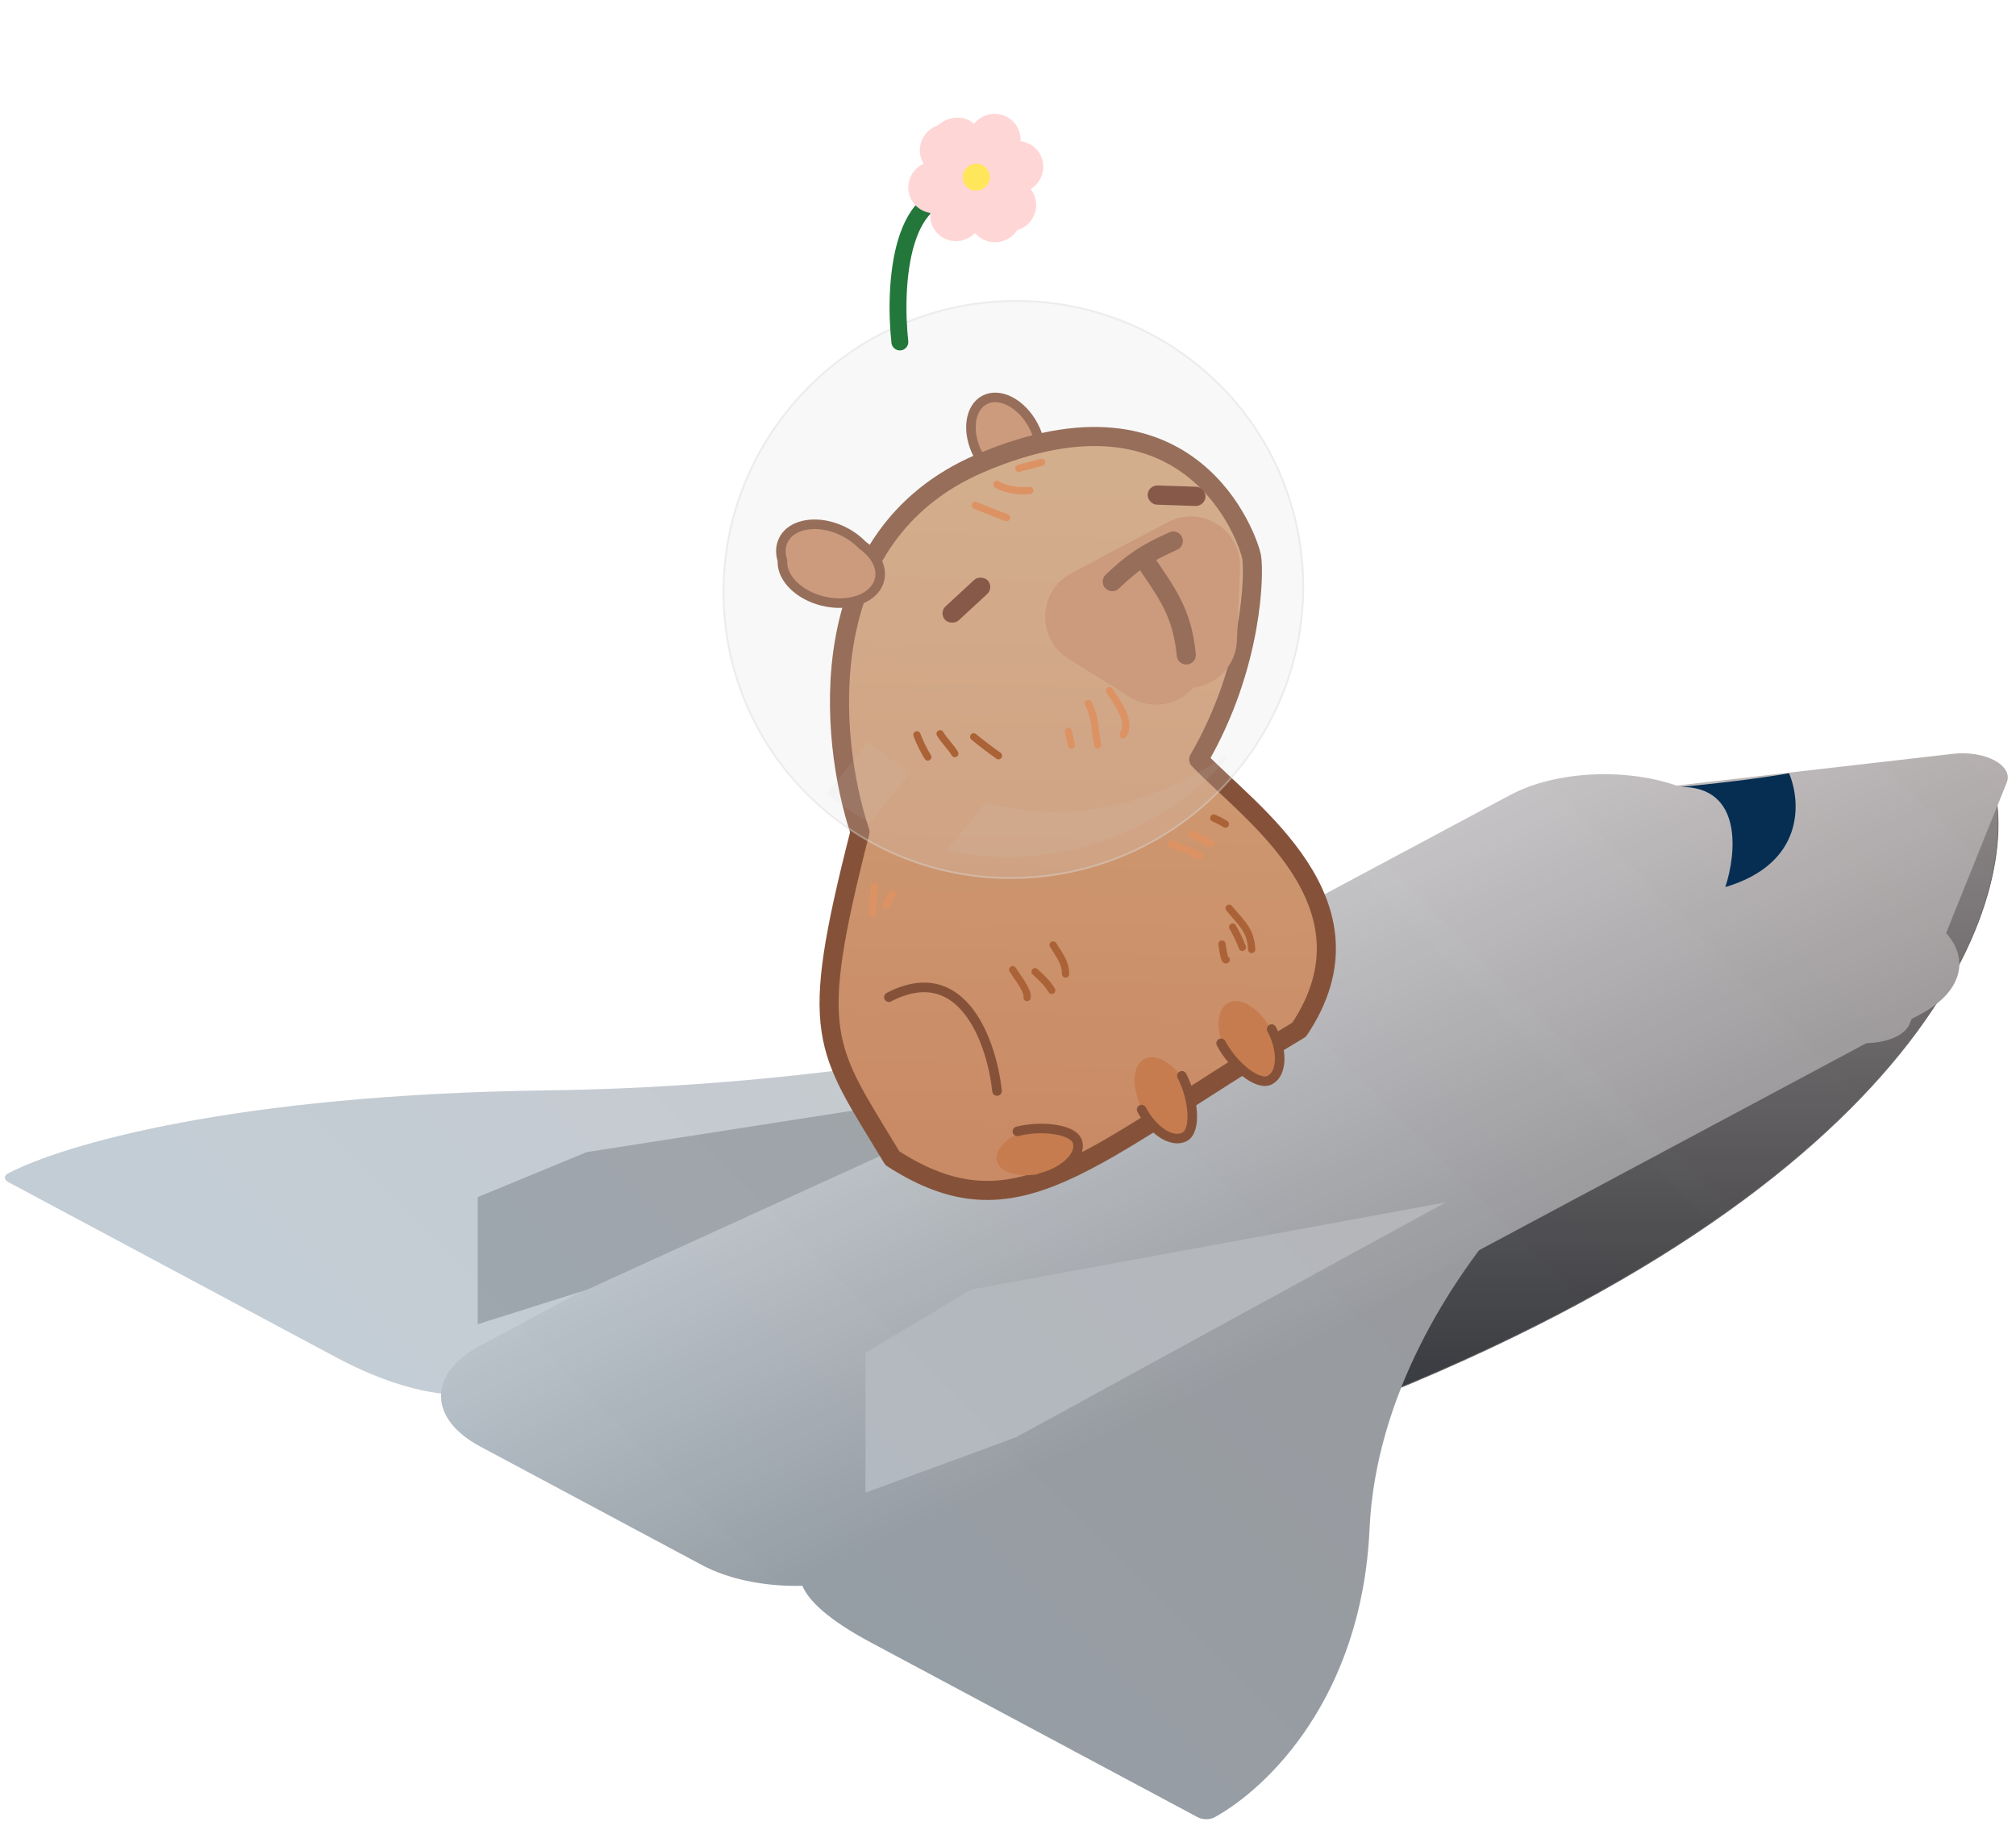 <svg width="222" height="201" viewBox="0 0 222 201" fill="none" xmlns="http://www.w3.org/2000/svg">
<path d="M219.71 87.264C222.313 100.573 210.117 133.359 140.515 158.032C70.913 182.705 164.311 121.134 219.71 87.264Z" fill="url(#paint0_linear_317_160)" stroke="#6D6D6D" stroke-width="0.085"/>
<path d="M54.52 152.86L73.645 142.638L128.664 113.231C129.838 112.604 127.889 111.213 126.386 111.592C111.517 115.342 87.54 119.697 60.295 120.051C25.722 120.499 6.936 126.039 0.905 129.18C0.385 129.451 0.419 129.886 0.932 130.16L36.949 149.411C46.558 154.547 52.667 153.85 54.52 152.86Z" fill="#D9D9D9"/>
<path d="M89.424 171.436L108.548 161.214L163.567 131.807C164.741 131.18 167.342 132.221 166.634 133.024C159.617 140.972 151.469 153.787 150.808 168.349C149.969 186.828 139.603 196.869 133.727 200.092C133.221 200.37 132.406 200.352 131.893 200.078L95.876 180.827C86.266 175.691 87.57 172.426 89.424 171.436Z" fill="#A6A6A6"/>
<path fill-rule="evenodd" clip-rule="evenodd" d="M220.973 86.167C221.735 84.273 218.586 82.59 215.042 82.997L184.619 86.495C178.939 84.527 171.269 84.873 166.29 87.535L52.852 148.165C47.127 151.225 47.127 156.186 52.852 159.245L77.295 172.309C83.019 175.369 92.301 175.369 98.026 172.309L205.522 114.855C207.684 114.82 209.754 114.041 210.275 112.747L210.497 112.196L211.463 111.679C215.99 109.26 216.937 105.651 214.305 102.734L220.973 86.167Z" fill="url(#paint1_linear_317_160)"/>
<path d="M95.3 148.946V164.345L111.89 158.244L159.189 132.385L106.948 141.973L95.3 148.946Z" fill="#C5C5C5"/>
<path d="M52.605 131.801V145.795L64.614 142.005L115.122 118.974L64.614 126.845L52.605 131.801Z" fill="#AFAFAF"/>
<path d="M185.111 86.638C191.942 86.638 191.21 93.991 189.99 97.667C198.773 95.06 198.326 88.225 197.004 85.134C195.683 85.385 191.454 86.036 185.111 86.638Z" fill="#003159"/>
<path fill-rule="evenodd" clip-rule="evenodd" d="M220.992 86.169C221.755 84.275 218.605 82.591 215.061 82.999L184.638 86.497C178.958 84.529 171.288 84.875 166.309 87.537L117.4 113.678C102.685 116.799 82.593 119.764 60.315 120.053C25.742 120.501 6.955 126.041 0.924 129.182C0.405 129.452 0.438 129.888 0.951 130.162L36.969 149.413C41.733 151.959 45.636 153.072 48.588 153.426C48.447 155.524 49.876 157.646 52.872 159.247L77.314 172.311C80.354 173.936 84.398 174.698 88.379 174.597C89.031 176.177 91.11 178.271 95.895 180.829L131.913 200.08C132.425 200.354 133.241 200.372 133.747 200.094C139.623 196.87 149.989 186.83 150.828 168.351C151.078 162.841 152.4 157.581 154.327 152.741C187.239 139.061 204.701 123.627 213.158 110.612C214.907 109.27 215.78 107.701 215.776 106.132C219.385 99.18 220.396 93.144 219.949 88.76L220.992 86.169Z" fill="url(#paint2_linear_317_160)" fill-opacity="0.1"/>
<g filter="url(#filter0_f_317_160)">
<path d="M101.673 123.518C102.798 123.452 104.202 124.302 105.122 124.872" stroke="#DD9263" stroke-width="0.797" stroke-linecap="round"/>
</g>
<g filter="url(#filter1_f_317_160)">
<path d="M104.56 122.043C105.311 122.232 106.006 122.477 106.731 122.736" stroke="#DD9263" stroke-width="0.797" stroke-linecap="round"/>
</g>
<ellipse cx="3.442" cy="5.03" rx="3.442" ry="5.03" transform="matrix(0.884 -0.468 0.467 0.885 105.37 45.648)" fill="#C88A65" stroke="#855239" stroke-width="1.05"/>
<path d="M107.943 51.003C89.19 59.015 91.301 81.405 94.701 91.598C88.891 114.312 90.807 115.134 98.268 127.523C112.028 136.396 119.546 127.462 143.061 113.369C152.392 99.439 137.44 89.361 131.999 83.613C138.03 73.263 138.138 62.928 137.816 61.263C137.493 59.597 131.384 40.987 107.943 51.003Z" fill="url(#paint3_linear_317_160)" stroke="#855239" stroke-width="2.101" stroke-linejoin="round"/>
<g filter="url(#filter2_f_317_160)">
<path d="M136.21 70.53C136.034 74.685 131.449 77.111 127.923 74.915L121.126 70.681C117.573 68.468 117.76 63.228 121.462 61.27L128.599 57.494C132.301 55.535 136.727 58.334 136.55 62.521L136.21 70.53Z" fill="#C88A65"/>
</g>
<g filter="url(#filter3_f_317_160)">
<path d="M132.733 72.371C132.557 76.526 127.972 78.952 124.446 76.756L117.649 72.522C114.095 70.309 114.283 65.069 117.985 63.111L125.122 59.335C128.824 57.376 133.25 60.175 133.073 64.362L132.733 72.371Z" fill="#C88A65"/>
</g>
<rect width="6.388" height="2.111" rx="1.055" transform="matrix(0.735 -0.679 0.681 0.732 103.354 67.473)" fill="#713824"/>
<rect width="6.376" height="2.115" rx="1.057" transform="matrix(0.999 0.033 -0.042 1 126.423 53.415)" fill="#713824"/>
<path fill-rule="evenodd" clip-rule="evenodd" d="M86.16 61.723C85.907 60.934 85.925 60.142 86.272 59.451C87.202 57.595 90.148 57.164 92.852 58.489C93.694 58.902 94.414 59.436 94.977 60.032C96.417 61.051 97.194 62.497 96.846 63.85C96.331 65.856 93.538 66.899 90.608 66.179C87.912 65.516 86.039 63.59 86.16 61.723Z" fill="#C88A65"/>
<path d="M86.16 61.723L86.684 61.757L86.69 61.657L86.66 61.562L86.16 61.723ZM86.272 59.451L85.802 59.216L85.802 59.216L86.272 59.451ZM92.852 58.489L93.083 58.017L93.083 58.017L92.852 58.489ZM94.977 60.032L94.595 60.394L94.631 60.431L94.674 60.462L94.977 60.032ZM96.846 63.85L96.338 63.719L96.338 63.719L96.846 63.85ZM90.608 66.179L90.734 65.668L90.608 66.179ZM86.66 61.562C86.44 60.877 86.467 60.232 86.741 59.687L85.802 59.216C85.383 60.053 85.373 60.99 85.66 61.884L86.66 61.562ZM86.741 59.687C87.107 58.957 87.895 58.455 88.972 58.297C90.046 58.14 91.352 58.34 92.621 58.961L93.083 58.017C91.648 57.314 90.129 57.066 88.821 57.258C87.517 57.448 86.367 58.09 85.802 59.216L86.741 59.687ZM92.621 58.961C93.409 59.347 94.077 59.845 94.595 60.394L95.358 59.671C94.75 59.027 93.979 58.456 93.083 58.017L92.621 58.961ZM94.674 60.462C96.022 61.416 96.609 62.664 96.338 63.719L97.355 63.98C97.778 62.33 96.812 60.687 95.28 59.603L94.674 60.462ZM96.338 63.719C96.135 64.507 95.471 65.163 94.45 65.544C93.431 65.925 92.109 66.007 90.734 65.668L90.483 66.689C92.037 67.071 93.577 66.992 94.816 66.529C96.052 66.068 97.041 65.199 97.355 63.98L96.338 63.719ZM90.734 65.668C89.469 65.357 88.415 64.754 87.7 64.032C86.982 63.307 86.636 62.498 86.684 61.757L85.636 61.689C85.563 62.815 86.093 63.902 86.954 64.772C87.82 65.646 89.051 66.337 90.483 66.689L90.734 65.668Z" fill="#855239"/>
<path d="M122.483 64.039C124.7 61.91 126.165 60.924 129.204 59.565" stroke="#855239" stroke-width="2.101" stroke-linecap="round"/>
<path d="M126.059 61.683C128.473 65.266 130.183 67.394 130.632 72.112" stroke="#855239" stroke-width="2.101" stroke-linecap="round"/>
<g filter="url(#filter4_f_317_160)">
<ellipse cx="2.786" cy="4.867" rx="2.786" ry="4.867" transform="matrix(0.884 -0.468 0.467 0.885 132.802 111.713)" fill="#C67C4F"/>
</g>
<g filter="url(#filter5_f_317_160)">
<ellipse cx="2.786" cy="4.867" rx="2.786" ry="4.867" transform="matrix(-0.884 0.468 0.467 0.885 128.479 115.285)" fill="#C67C4F"/>
</g>
<g filter="url(#filter6_f_317_160)">
<ellipse cx="2.558" cy="4.78" rx="2.558" ry="4.78" transform="matrix(0.245 0.97 0.968 -0.25 109.154 125.353)" fill="#C67C4F"/>
</g>
<path d="M140.033 113.302C141.288 115.68 141.201 118.191 139.841 118.91C138.481 119.63 135.721 117.248 134.467 114.87" stroke="#855239" stroke-width="1.05" stroke-linecap="round"/>
<path d="M125.713 122.163C126.967 124.541 129.086 125.885 130.446 125.165C131.807 124.446 131.398 120.82 130.144 118.442" stroke="#855239" stroke-width="1.05" stroke-linecap="round"/>
<path d="M114.591 129.689C117.218 129.01 119.046 127.262 118.673 125.783C118.301 124.305 114.66 123.885 112.032 124.563" stroke="#855239" stroke-width="1.05" stroke-linecap="round"/>
<g opacity="0.5">
<path d="M131.779 40.115C145.431 51.087 147.46 71.079 136.309 84.769C125.159 98.459 105.052 100.66 91.401 89.688C77.749 78.716 75.72 58.724 86.871 45.034C98.021 31.344 118.128 29.143 131.779 40.115Z" fill="#D9D9D9" fill-opacity="0.4" stroke="#D9D9D9" stroke-width="0.203"/>
<g opacity="0.4">
<path d="M95.552 81.782L91.125 87.218C91.054 87.305 91.067 87.432 91.155 87.502C92.588 88.639 94.091 89.632 95.646 90.484C95.732 90.531 95.84 90.51 95.902 90.434L100.168 85.196C100.246 85.1 100.22 84.957 100.114 84.894C98.396 83.868 96.958 82.779 95.851 81.761C95.764 81.681 95.627 81.691 95.552 81.782Z" fill="#D9D9D9" fill-opacity="0.6"/>
<path d="M134.777 83.327C125.1 89.822 115.89 90.259 108.616 88.416C108.539 88.397 108.457 88.424 108.407 88.486L104.398 93.407C104.302 93.525 104.365 93.701 104.513 93.731C115.412 95.956 127.164 92.412 135.044 83.616C135.202 83.439 134.974 83.195 134.777 83.327Z" fill="#D9D9D9" fill-opacity="0.6"/>
</g>
</g>
<path d="M99.091 37.65C98.416 31.51 99.045 19.7 106.962 21.579" stroke="#23773A" stroke-width="1.859" stroke-linecap="round"/>
<g filter="url(#filter7_f_317_160)">
<path d="M107.4 55.644C108.55 56.108 109.684 56.571 110.849 56.998" stroke="#DD9263" stroke-width="0.797" stroke-linecap="round"/>
</g>
<g filter="url(#filter8_f_317_160)">
<path d="M109.774 53.329C110.763 53.942 112.237 54.107 113.391 54.005" stroke="#DD9263" stroke-width="0.797" stroke-linecap="round"/>
</g>
<g filter="url(#filter9_f_317_160)">
<path d="M112.193 51.565C113.022 51.315 113.878 51.158 114.7 50.899" stroke="#DD9263" stroke-width="0.797" stroke-linecap="round"/>
</g>
<g filter="url(#filter10_f_317_160)">
<path d="M100.972 80.906C101.3 81.782 101.684 82.549 102.17 83.346" stroke="#AB6236" stroke-width="0.797" stroke-linecap="round"/>
</g>
<g filter="url(#filter11_f_317_160)">
<path d="M103.523 80.789C104.027 81.614 104.656 82.167 105.146 82.97" stroke="#AB6236" stroke-width="0.797" stroke-linecap="round"/>
</g>
<g filter="url(#filter12_f_317_160)">
<path d="M107.225 81.125C108.117 81.864 109.013 82.545 109.953 83.208" stroke="#AB6236" stroke-width="0.797" stroke-linecap="round"/>
</g>
<g filter="url(#filter13_f_317_160)">
<path d="M117.987 82.052L117.642 80.533" stroke="#DD9263" stroke-width="0.797" stroke-linecap="round"/>
</g>
<g filter="url(#filter14_f_317_160)">
<path d="M119.844 77.458C120.685 79.054 120.541 80.527 120.879 82.016" stroke="#DD9263" stroke-width="0.797" stroke-linecap="round"/>
</g>
<g filter="url(#filter15_f_317_160)">
<path d="M122.178 76.033C122.947 77.291 124.645 79.356 123.682 80.882" stroke="#DD9263" stroke-width="0.797" stroke-linecap="round"/>
</g>
<g filter="url(#filter16_f_317_160)">
<path d="M96.303 97.596C96.163 98.617 96.129 99.582 96.1 100.604" stroke="#DD9263" stroke-width="0.797" stroke-linecap="round"/>
</g>
<g filter="url(#filter17_f_317_160)">
<path d="M98.262 98.419C98.012 98.835 97.805 99.264 97.586 99.697" stroke="#DD9263" stroke-width="0.797" stroke-linecap="round"/>
</g>
<g filter="url(#filter18_f_317_160)">
<path d="M111.514 106.764C111.929 107.443 113.277 109.108 113.098 109.834" stroke="#AB6236" stroke-width="0.797" stroke-linecap="round"/>
</g>
<g filter="url(#filter19_f_317_160)">
<path d="M113.982 106.987C114.696 107.648 115.317 108.22 115.817 109.039" stroke="#AB6236" stroke-width="0.797" stroke-linecap="round"/>
</g>
<g filter="url(#filter20_f_317_160)">
<path d="M115.971 104.043C116.639 105.136 117.338 105.958 117.342 107.243" stroke="#AB6236" stroke-width="0.797" stroke-linecap="round"/>
</g>
<g filter="url(#filter21_f_317_160)">
<path d="M128.993 92.922C130.047 93.32 131.072 93.746 132.101 94.196" stroke="#DD9263" stroke-width="0.797" stroke-linecap="round"/>
</g>
<g filter="url(#filter22_f_317_160)">
<path d="M131.243 91.836C131.936 92.188 132.641 92.512 133.33 92.869" stroke="#DD9263" stroke-width="0.797" stroke-linecap="round"/>
</g>
<g filter="url(#filter23_f_317_160)">
<path d="M133.662 90.071C134.134 90.265 134.52 90.473 134.94 90.733" stroke="#AB6236" stroke-width="0.797" stroke-linecap="round"/>
</g>
<g filter="url(#filter24_f_317_160)">
<path d="M134.556 103.943C134.641 104.331 134.796 105.815 135.029 105.673" stroke="#AB6236" stroke-width="0.797" stroke-linecap="round"/>
</g>
<g filter="url(#filter25_f_317_160)">
<path d="M135.351 99.997C136.76 101.704 137.738 102.418 137.832 104.538" stroke="#AB6236" stroke-width="0.797" stroke-linecap="round"/>
</g>
<g filter="url(#filter26_f_317_160)">
<path d="M135.741 102.067C136.181 102.814 136.495 103.509 136.811 104.297" stroke="#AB6236" stroke-width="0.797" stroke-linecap="round"/>
</g>
<path d="M109.792 120.119C109.236 114.906 106.074 105.541 97.882 109.787" stroke="#855239" stroke-width="1.057" stroke-linecap="round"/>
<path d="M107.785 14.228C108.584 15.536 108.79 18.438 107.384 19.297C105.977 20.155 103.49 18.645 102.692 17.338C101.893 16.03 102.386 14.274 103.793 13.415C105.199 12.556 106.987 12.92 107.785 14.228Z" fill="#FFD6D6"/>
<path d="M102.171 18.596C103.315 19.679 106.135 20.576 107.234 19.427C108.332 18.279 107.294 15.521 106.151 14.438C105.007 13.355 103.189 13.407 102.09 14.556C100.991 15.704 101.028 17.513 102.171 18.596Z" fill="#FFD6D6"/>
<path d="M112.817 21.124C111.293 21.577 108.366 21.115 107.925 19.602C107.484 18.09 109.697 16.101 111.22 15.648C112.744 15.195 114.336 16.054 114.777 17.566C115.218 19.078 114.34 20.671 112.817 21.124Z" fill="#FFD6D6"/>
<path d="M107.812 25.05C108.578 23.66 108.743 20.709 107.354 19.96C105.965 19.211 103.547 20.947 102.782 22.337C102.017 23.726 102.522 25.46 103.911 26.209C105.3 26.958 107.047 26.439 107.812 25.05Z" fill="#FFD6D6"/>
<path d="M112.298 16.052C111.919 17.588 110.03 19.883 108.49 19.519C106.95 19.155 106.342 16.269 106.722 14.733C107.102 13.197 108.658 12.247 110.198 12.611C111.738 12.975 112.678 14.516 112.298 16.052Z" fill="#FFD6D6"/>
<path d="M102.95 23.473C104.536 23.427 107.185 22.07 107.153 20.492C107.121 18.914 104.421 17.713 102.835 17.759C101.25 17.805 99.99 19.121 100.022 20.699C100.053 22.277 101.364 23.518 102.95 23.473Z" fill="#FFD6D6"/>
<path d="M109.846 25.113C108.457 24.364 106.734 21.974 107.5 20.585C108.265 19.195 111.229 19.333 112.618 20.082C114.007 20.831 114.512 22.565 113.747 23.954C112.981 25.344 111.235 25.863 109.846 25.113Z" fill="#FFD6D6"/>
<path d="M112.35 22.995C111.909 21.483 109.93 19.299 108.407 19.752C106.883 20.205 106.392 23.123 106.833 24.635C107.274 26.147 108.866 27.006 110.39 26.553C111.913 26.101 112.791 24.508 112.35 22.995Z" fill="#FFD6D6"/>
<ellipse cx="107.512" cy="19.506" rx="1.492" ry="1.477" transform="rotate(-31.403 107.512 19.506)" fill="#FFE65A"/>
<defs>
<filter id="filter0_f_317_160" x="100.212" y="122.053" width="6.37" height="4.28" filterUnits="userSpaceOnUse" color-interpolation-filters="sRGB">
<feFlood flood-opacity="0" result="BackgroundImageFix"/>
<feBlend mode="normal" in="SourceGraphic" in2="BackgroundImageFix" result="shape"/>
<feGaussianBlur stdDeviation="0.531" result="effect1_foregroundBlur_317_160"/>
</filter>
<filter id="filter1_f_317_160" x="103.099" y="120.582" width="5.092" height="3.615" filterUnits="userSpaceOnUse" color-interpolation-filters="sRGB">
<feFlood flood-opacity="0" result="BackgroundImageFix"/>
<feBlend mode="normal" in="SourceGraphic" in2="BackgroundImageFix" result="shape"/>
<feGaussianBlur stdDeviation="0.531" result="effect1_foregroundBlur_317_160"/>
</filter>
<filter id="filter2_f_317_160" x="116.468" y="54.756" width="22.188" height="23.087" filterUnits="userSpaceOnUse" color-interpolation-filters="sRGB">
<feFlood flood-opacity="0" result="BackgroundImageFix"/>
<feBlend mode="normal" in="SourceGraphic" in2="BackgroundImageFix" result="shape"/>
<feGaussianBlur stdDeviation="1.05" result="effect1_foregroundBlur_317_160"/>
</filter>
<filter id="filter3_f_317_160" x="112.991" y="56.596" width="22.188" height="23.087" filterUnits="userSpaceOnUse" color-interpolation-filters="sRGB">
<feFlood flood-opacity="0" result="BackgroundImageFix"/>
<feBlend mode="normal" in="SourceGraphic" in2="BackgroundImageFix" result="shape"/>
<feGaussianBlur stdDeviation="1.05" result="effect1_foregroundBlur_317_160"/>
</filter>
<filter id="filter4_f_317_160" x="133.136" y="109.165" width="8.801" height="11.099" filterUnits="userSpaceOnUse" color-interpolation-filters="sRGB">
<feFlood flood-opacity="0" result="BackgroundImageFix"/>
<feBlend mode="normal" in="SourceGraphic" in2="BackgroundImageFix" result="shape"/>
<feGaussianBlur stdDeviation="0.525" result="effect1_foregroundBlur_317_160"/>
</filter>
<filter id="filter5_f_317_160" x="123.886" y="115.344" width="8.801" height="11.099" filterUnits="userSpaceOnUse" color-interpolation-filters="sRGB">
<feFlood flood-opacity="0" result="BackgroundImageFix"/>
<feBlend mode="normal" in="SourceGraphic" in2="BackgroundImageFix" result="shape"/>
<feGaussianBlur stdDeviation="0.525" result="effect1_foregroundBlur_317_160"/>
</filter>
<filter id="filter6_f_317_160" x="108.686" y="122.834" width="11.439" height="7.61" filterUnits="userSpaceOnUse" color-interpolation-filters="sRGB">
<feFlood flood-opacity="0" result="BackgroundImageFix"/>
<feBlend mode="normal" in="SourceGraphic" in2="BackgroundImageFix" result="shape"/>
<feGaussianBlur stdDeviation="0.525" result="effect1_foregroundBlur_317_160"/>
</filter>
<filter id="filter7_f_317_160" x="105.94" y="54.183" width="6.371" height="4.276" filterUnits="userSpaceOnUse" color-interpolation-filters="sRGB">
<feFlood flood-opacity="0" result="BackgroundImageFix"/>
<feBlend mode="normal" in="SourceGraphic" in2="BackgroundImageFix" result="shape"/>
<feGaussianBlur stdDeviation="0.531" result="effect1_foregroundBlur_317_160"/>
</filter>
<filter id="filter8_f_317_160" x="108.314" y="51.868" width="6.538" height="3.625" filterUnits="userSpaceOnUse" color-interpolation-filters="sRGB">
<feFlood flood-opacity="0" result="BackgroundImageFix"/>
<feBlend mode="normal" in="SourceGraphic" in2="BackgroundImageFix" result="shape"/>
<feGaussianBlur stdDeviation="0.531" result="effect1_foregroundBlur_317_160"/>
</filter>
<filter id="filter9_f_317_160" x="110.732" y="49.439" width="5.428" height="3.587" filterUnits="userSpaceOnUse" color-interpolation-filters="sRGB">
<feFlood flood-opacity="0" result="BackgroundImageFix"/>
<feBlend mode="normal" in="SourceGraphic" in2="BackgroundImageFix" result="shape"/>
<feGaussianBlur stdDeviation="0.531" result="effect1_foregroundBlur_317_160"/>
</filter>
<filter id="filter10_f_317_160" x="99.511" y="79.445" width="4.12" height="5.362" filterUnits="userSpaceOnUse" color-interpolation-filters="sRGB">
<feFlood flood-opacity="0" result="BackgroundImageFix"/>
<feBlend mode="normal" in="SourceGraphic" in2="BackgroundImageFix" result="shape"/>
<feGaussianBlur stdDeviation="0.531" result="effect1_foregroundBlur_317_160"/>
</filter>
<filter id="filter11_f_317_160" x="102.063" y="79.328" width="4.545" height="5.102" filterUnits="userSpaceOnUse" color-interpolation-filters="sRGB">
<feFlood flood-opacity="0" result="BackgroundImageFix"/>
<feBlend mode="normal" in="SourceGraphic" in2="BackgroundImageFix" result="shape"/>
<feGaussianBlur stdDeviation="0.531" result="effect1_foregroundBlur_317_160"/>
</filter>
<filter id="filter12_f_317_160" x="105.764" y="79.664" width="5.649" height="5.004" filterUnits="userSpaceOnUse" color-interpolation-filters="sRGB">
<feFlood flood-opacity="0" result="BackgroundImageFix"/>
<feBlend mode="normal" in="SourceGraphic" in2="BackgroundImageFix" result="shape"/>
<feGaussianBlur stdDeviation="0.531" result="effect1_foregroundBlur_317_160"/>
</filter>
<filter id="filter13_f_317_160" x="116.181" y="79.073" width="3.267" height="4.441" filterUnits="userSpaceOnUse" color-interpolation-filters="sRGB">
<feFlood flood-opacity="0" result="BackgroundImageFix"/>
<feBlend mode="normal" in="SourceGraphic" in2="BackgroundImageFix" result="shape"/>
<feGaussianBlur stdDeviation="0.531" result="effect1_foregroundBlur_317_160"/>
</filter>
<filter id="filter14_f_317_160" x="118.383" y="75.997" width="3.956" height="7.48" filterUnits="userSpaceOnUse" color-interpolation-filters="sRGB">
<feFlood flood-opacity="0" result="BackgroundImageFix"/>
<feBlend mode="normal" in="SourceGraphic" in2="BackgroundImageFix" result="shape"/>
<feGaussianBlur stdDeviation="0.531" result="effect1_foregroundBlur_317_160"/>
</filter>
<filter id="filter15_f_317_160" x="120.717" y="74.573" width="4.713" height="7.77" filterUnits="userSpaceOnUse" color-interpolation-filters="sRGB">
<feFlood flood-opacity="0" result="BackgroundImageFix"/>
<feBlend mode="normal" in="SourceGraphic" in2="BackgroundImageFix" result="shape"/>
<feGaussianBlur stdDeviation="0.531" result="effect1_foregroundBlur_317_160"/>
</filter>
<filter id="filter16_f_317_160" x="94.639" y="96.135" width="3.125" height="5.929" filterUnits="userSpaceOnUse" color-interpolation-filters="sRGB">
<feFlood flood-opacity="0" result="BackgroundImageFix"/>
<feBlend mode="normal" in="SourceGraphic" in2="BackgroundImageFix" result="shape"/>
<feGaussianBlur stdDeviation="0.531" result="effect1_foregroundBlur_317_160"/>
</filter>
<filter id="filter17_f_317_160" x="96.125" y="96.958" width="3.598" height="4.199" filterUnits="userSpaceOnUse" color-interpolation-filters="sRGB">
<feFlood flood-opacity="0" result="BackgroundImageFix"/>
<feBlend mode="normal" in="SourceGraphic" in2="BackgroundImageFix" result="shape"/>
<feGaussianBlur stdDeviation="0.531" result="effect1_foregroundBlur_317_160"/>
</filter>
<filter id="filter18_f_317_160" x="110.054" y="105.303" width="4.521" height="5.992" filterUnits="userSpaceOnUse" color-interpolation-filters="sRGB">
<feFlood flood-opacity="0" result="BackgroundImageFix"/>
<feBlend mode="normal" in="SourceGraphic" in2="BackgroundImageFix" result="shape"/>
<feGaussianBlur stdDeviation="0.531" result="effect1_foregroundBlur_317_160"/>
</filter>
<filter id="filter19_f_317_160" x="112.521" y="105.527" width="4.756" height="4.973" filterUnits="userSpaceOnUse" color-interpolation-filters="sRGB">
<feFlood flood-opacity="0" result="BackgroundImageFix"/>
<feBlend mode="normal" in="SourceGraphic" in2="BackgroundImageFix" result="shape"/>
<feGaussianBlur stdDeviation="0.531" result="effect1_foregroundBlur_317_160"/>
</filter>
<filter id="filter20_f_317_160" x="114.51" y="102.582" width="4.293" height="6.121" filterUnits="userSpaceOnUse" color-interpolation-filters="sRGB">
<feFlood flood-opacity="0" result="BackgroundImageFix"/>
<feBlend mode="normal" in="SourceGraphic" in2="BackgroundImageFix" result="shape"/>
<feGaussianBlur stdDeviation="0.531" result="effect1_foregroundBlur_317_160"/>
</filter>
<filter id="filter21_f_317_160" x="127.532" y="91.461" width="6.03" height="4.196" filterUnits="userSpaceOnUse" color-interpolation-filters="sRGB">
<feFlood flood-opacity="0" result="BackgroundImageFix"/>
<feBlend mode="normal" in="SourceGraphic" in2="BackgroundImageFix" result="shape"/>
<feGaussianBlur stdDeviation="0.531" result="effect1_foregroundBlur_317_160"/>
</filter>
<filter id="filter22_f_317_160" x="129.782" y="90.375" width="5.008" height="3.954" filterUnits="userSpaceOnUse" color-interpolation-filters="sRGB">
<feFlood flood-opacity="0" result="BackgroundImageFix"/>
<feBlend mode="normal" in="SourceGraphic" in2="BackgroundImageFix" result="shape"/>
<feGaussianBlur stdDeviation="0.531" result="effect1_foregroundBlur_317_160"/>
</filter>
<filter id="filter23_f_317_160" x="132.201" y="88.611" width="4.199" height="3.583" filterUnits="userSpaceOnUse" color-interpolation-filters="sRGB">
<feFlood flood-opacity="0" result="BackgroundImageFix"/>
<feBlend mode="normal" in="SourceGraphic" in2="BackgroundImageFix" result="shape"/>
<feGaussianBlur stdDeviation="0.531" result="effect1_foregroundBlur_317_160"/>
</filter>
<filter id="filter24_f_317_160" x="133.095" y="102.483" width="3.395" height="4.661" filterUnits="userSpaceOnUse" color-interpolation-filters="sRGB">
<feFlood flood-opacity="0" result="BackgroundImageFix"/>
<feBlend mode="normal" in="SourceGraphic" in2="BackgroundImageFix" result="shape"/>
<feGaussianBlur stdDeviation="0.531" result="effect1_foregroundBlur_317_160"/>
</filter>
<filter id="filter25_f_317_160" x="133.891" y="98.536" width="5.402" height="7.462" filterUnits="userSpaceOnUse" color-interpolation-filters="sRGB">
<feFlood flood-opacity="0" result="BackgroundImageFix"/>
<feBlend mode="normal" in="SourceGraphic" in2="BackgroundImageFix" result="shape"/>
<feGaussianBlur stdDeviation="0.531" result="effect1_foregroundBlur_317_160"/>
</filter>
<filter id="filter26_f_317_160" x="134.28" y="100.606" width="3.991" height="5.152" filterUnits="userSpaceOnUse" color-interpolation-filters="sRGB">
<feFlood flood-opacity="0" result="BackgroundImageFix"/>
<feBlend mode="normal" in="SourceGraphic" in2="BackgroundImageFix" result="shape"/>
<feGaussianBlur stdDeviation="0.531" result="effect1_foregroundBlur_317_160"/>
</filter>
<linearGradient id="paint0_linear_317_160" x1="167.881" y1="87.264" x2="167.881" y2="163.718" gradientUnits="userSpaceOnUse">
<stop stop-color="#949494"/>
<stop offset="1" stop-color="#2E2E2E"/>
</linearGradient>
<linearGradient id="paint1_linear_317_160" x1="136.916" y1="97.295" x2="157.431" y2="141.875" gradientUnits="userSpaceOnUse">
<stop stop-color="#D9D9D9"/>
<stop offset="1" stop-color="#A6A6A6"/>
</linearGradient>
<linearGradient id="paint2_linear_317_160" x1="214.815" y1="77.641" x2="83.705" y2="208.993" gradientUnits="userSpaceOnUse">
<stop stop-color="#420505"/>
<stop offset="1" stop-color="#0068BF"/>
</linearGradient>
<linearGradient id="paint3_linear_317_160" x1="115.008" y1="53.029" x2="113.099" y2="125.084" gradientUnits="userSpaceOnUse">
<stop stop-color="#D1A278"/>
<stop offset="1" stop-color="#C98B66"/>
</linearGradient>
</defs>
</svg>